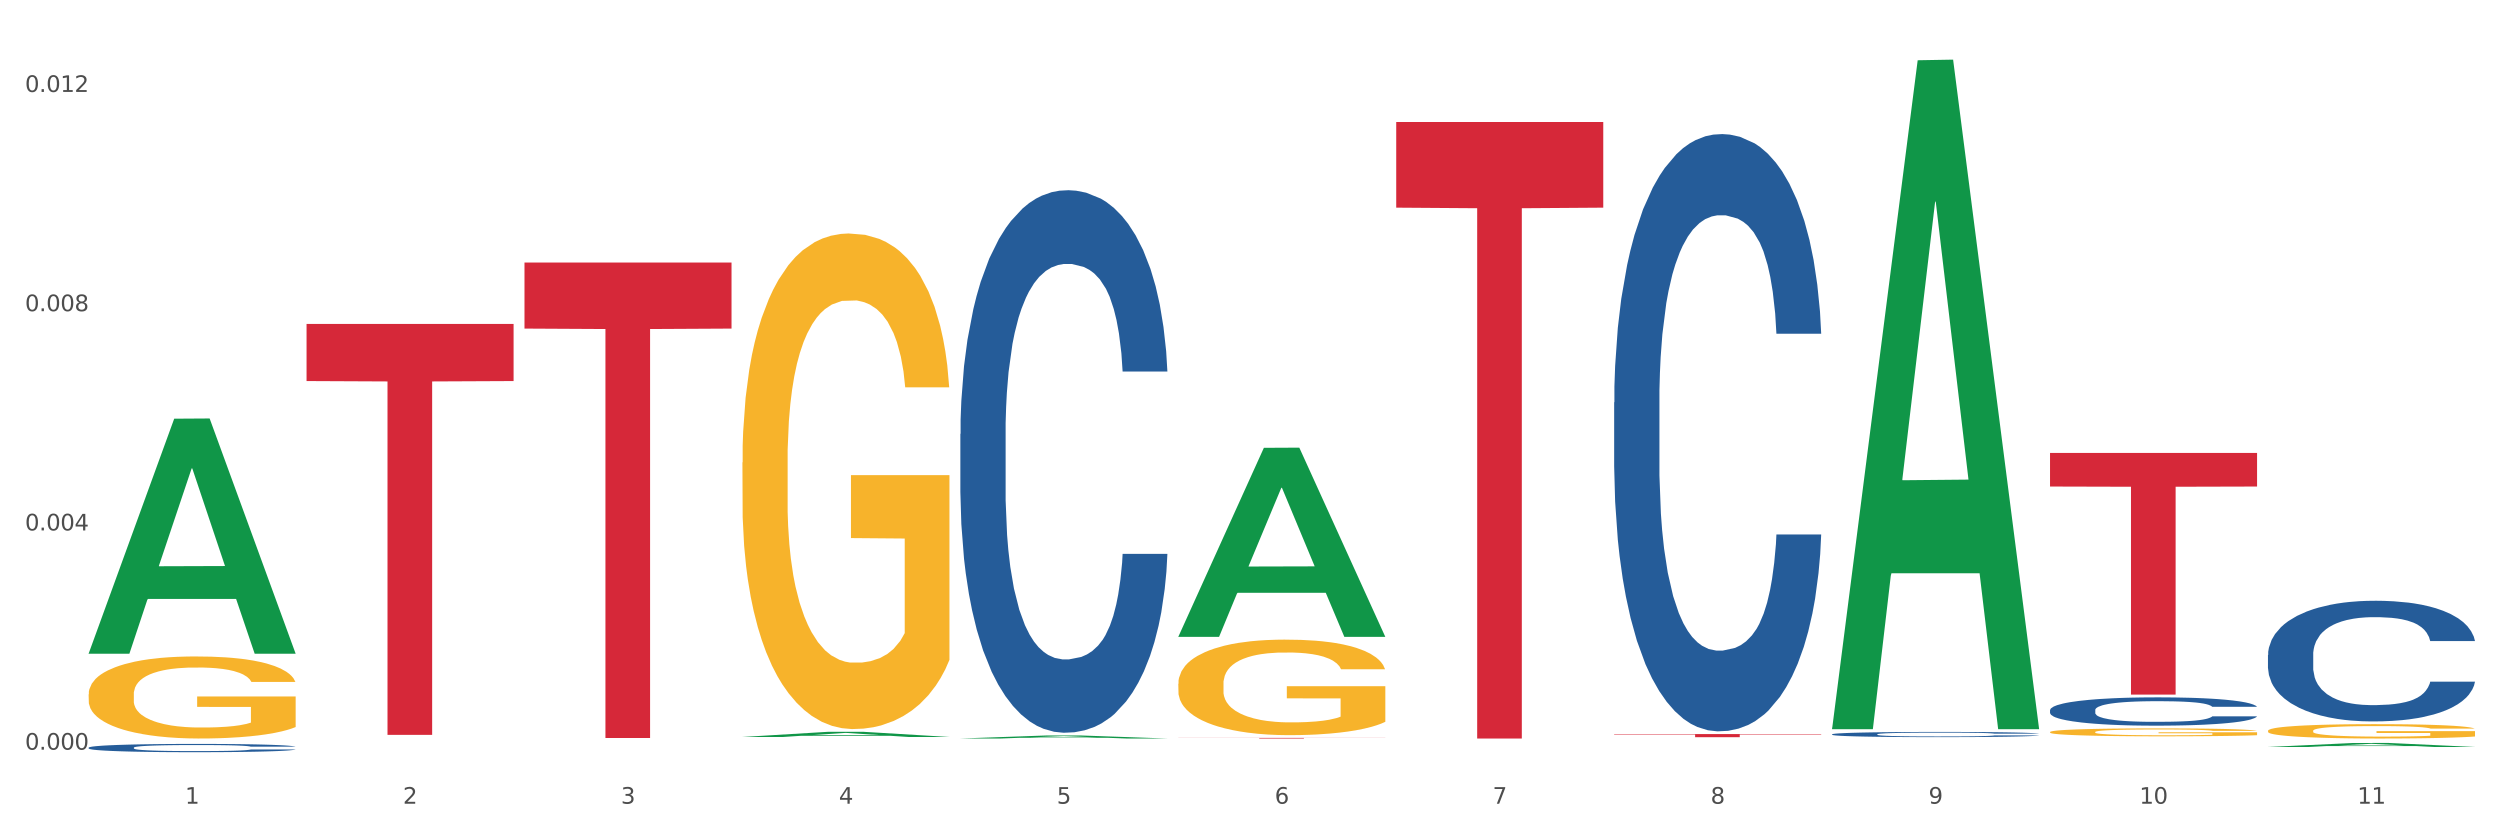 <?xml version="1.0" encoding="utf-8" standalone="no"?>
<!DOCTYPE svg PUBLIC "-//W3C//DTD SVG 1.1//EN"
  "http://www.w3.org/Graphics/SVG/1.1/DTD/svg11.dtd">
<svg xmlns:xlink="http://www.w3.org/1999/xlink" width="1080pt" height="360pt" viewBox="0 0 1080 360" xmlns="http://www.w3.org/2000/svg" version="1.1">
 <rect x="0" y="0" width="1080" height="360" fill="#333333" stroke="none"/>
 <defs>
  <style type="text/css">*{stroke-linejoin: round; stroke-linecap: butt}</style>
 </defs>
 <g id="figure_1">
  <g id="patch_1">
   <path d="M 0 360 
L 1080 360 
L 1080 0 
L 0 0 
z
" style="fill: #ffffff; stroke: #ffffff; stroke-linejoin: miter"/>
  </g>
  <g id="axes_1">
   <g id="matplotlib.axis_1">
    <g id="xtick_1">
     <g id="text_1">
      <!-- 1 -->
      <g style="fill: #4d4d4d" transform="translate(79.949 347.204) scale(0.096 -0.096)">
       <defs>
        <path id="DejaVuSans-31" d="M 794 531 
L 1825 531 
L 1825 4091 
L 703 3866 
L 703 4441 
L 1819 4666 
L 2450 4666 
L 2450 531 
L 3481 531 
L 3481 0 
L 794 0 
L 794 531 
z
" transform="scale(0.016)"/>
       </defs>
       <use xlink:href="#DejaVuSans-31"/>
      </g>
     </g>
    </g>
    <g id="xtick_2">
     <g id="text_2">
      <!-- 2 -->
      <g style="fill: #4d4d4d" transform="translate(174.097 347.204) scale(0.096 -0.096)">
       <defs>
        <path id="DejaVuSans-32" d="M 1228 531 
L 3431 531 
L 3431 0 
L 469 0 
L 469 531 
Q 828 903 1448 1529 
Q 2069 2156 2228 2338 
Q 2531 2678 2651 2914 
Q 2772 3150 2772 3378 
Q 2772 3750 2511 3984 
Q 2250 4219 1831 4219 
Q 1534 4219 1204 4116 
Q 875 4013 500 3803 
L 500 4441 
Q 881 4594 1212 4672 
Q 1544 4750 1819 4750 
Q 2544 4750 2975 4387 
Q 3406 4025 3406 3419 
Q 3406 3131 3298 2873 
Q 3191 2616 2906 2266 
Q 2828 2175 2409 1742 
Q 1991 1309 1228 531 
z
" transform="scale(0.016)"/>
       </defs>
       <use xlink:href="#DejaVuSans-32"/>
      </g>
     </g>
    </g>
    <g id="xtick_3">
     <g id="text_3">
      <!-- 3 -->
      <g style="fill: #4d4d4d" transform="translate(268.244 347.204) scale(0.096 -0.096)">
       <defs>
        <path id="DejaVuSans-33" d="M 2597 2516 
Q 3050 2419 3304 2112 
Q 3559 1806 3559 1356 
Q 3559 666 3084 287 
Q 2609 -91 1734 -91 
Q 1441 -91 1130 -33 
Q 819 25 488 141 
L 488 750 
Q 750 597 1062 519 
Q 1375 441 1716 441 
Q 2309 441 2620 675 
Q 2931 909 2931 1356 
Q 2931 1769 2642 2001 
Q 2353 2234 1838 2234 
L 1294 2234 
L 1294 2753 
L 1863 2753 
Q 2328 2753 2575 2939 
Q 2822 3125 2822 3475 
Q 2822 3834 2567 4026 
Q 2313 4219 1838 4219 
Q 1578 4219 1281 4162 
Q 984 4106 628 3988 
L 628 4550 
Q 988 4650 1302 4700 
Q 1616 4750 1894 4750 
Q 2613 4750 3031 4423 
Q 3450 4097 3450 3541 
Q 3450 3153 3228 2886 
Q 3006 2619 2597 2516 
z
" transform="scale(0.016)"/>
       </defs>
       <use xlink:href="#DejaVuSans-33"/>
      </g>
     </g>
    </g>
    <g id="xtick_4">
     <g id="text_4">
      <!-- 4 -->
      <g style="fill: #4d4d4d" transform="translate(362.392 347.204) scale(0.096 -0.096)">
       <defs>
        <path id="DejaVuSans-34" d="M 2419 4116 
L 825 1625 
L 2419 1625 
L 2419 4116 
z
M 2253 4666 
L 3047 4666 
L 3047 1625 
L 3713 1625 
L 3713 1100 
L 3047 1100 
L 3047 0 
L 2419 0 
L 2419 1100 
L 313 1100 
L 313 1709 
L 2253 4666 
z
" transform="scale(0.016)"/>
       </defs>
       <use xlink:href="#DejaVuSans-34"/>
      </g>
     </g>
    </g>
    <g id="xtick_5">
     <g id="text_5">
      <!-- 5 -->
      <g style="fill: #4d4d4d" transform="translate(456.54 347.204) scale(0.096 -0.096)">
       <defs>
        <path id="DejaVuSans-35" d="M 691 4666 
L 3169 4666 
L 3169 4134 
L 1269 4134 
L 1269 2991 
Q 1406 3038 1543 3061 
Q 1681 3084 1819 3084 
Q 2600 3084 3056 2656 
Q 3513 2228 3513 1497 
Q 3513 744 3044 326 
Q 2575 -91 1722 -91 
Q 1428 -91 1123 -41 
Q 819 9 494 109 
L 494 744 
Q 775 591 1075 516 
Q 1375 441 1709 441 
Q 2250 441 2565 725 
Q 2881 1009 2881 1497 
Q 2881 1984 2565 2268 
Q 2250 2553 1709 2553 
Q 1456 2553 1204 2497 
Q 953 2441 691 2322 
L 691 4666 
z
" transform="scale(0.016)"/>
       </defs>
       <use xlink:href="#DejaVuSans-35"/>
      </g>
     </g>
    </g>
    <g id="xtick_6">
     <g id="text_6">
      <!-- 6 -->
      <g style="fill: #4d4d4d" transform="translate(550.688 347.204) scale(0.096 -0.096)">
       <defs>
        <path id="DejaVuSans-36" d="M 2113 2584 
Q 1688 2584 1439 2293 
Q 1191 2003 1191 1497 
Q 1191 994 1439 701 
Q 1688 409 2113 409 
Q 2538 409 2786 701 
Q 3034 994 3034 1497 
Q 3034 2003 2786 2293 
Q 2538 2584 2113 2584 
z
M 3366 4563 
L 3366 3988 
Q 3128 4100 2886 4159 
Q 2644 4219 2406 4219 
Q 1781 4219 1451 3797 
Q 1122 3375 1075 2522 
Q 1259 2794 1537 2939 
Q 1816 3084 2150 3084 
Q 2853 3084 3261 2657 
Q 3669 2231 3669 1497 
Q 3669 778 3244 343 
Q 2819 -91 2113 -91 
Q 1303 -91 875 529 
Q 447 1150 447 2328 
Q 447 3434 972 4092 
Q 1497 4750 2381 4750 
Q 2619 4750 2861 4703 
Q 3103 4656 3366 4563 
z
" transform="scale(0.016)"/>
       </defs>
       <use xlink:href="#DejaVuSans-36"/>
      </g>
     </g>
    </g>
    <g id="xtick_7">
     <g id="text_7">
      <!-- 7 -->
      <g style="fill: #4d4d4d" transform="translate(644.835 347.204) scale(0.096 -0.096)">
       <defs>
        <path id="DejaVuSans-37" d="M 525 4666 
L 3525 4666 
L 3525 4397 
L 1831 0 
L 1172 0 
L 2766 4134 
L 525 4134 
L 525 4666 
z
" transform="scale(0.016)"/>
       </defs>
       <use xlink:href="#DejaVuSans-37"/>
      </g>
     </g>
    </g>
    <g id="xtick_8">
     <g id="text_8">
      <!-- 8 -->
      <g style="fill: #4d4d4d" transform="translate(738.983 347.204) scale(0.096 -0.096)">
       <defs>
        <path id="DejaVuSans-38" d="M 2034 2216 
Q 1584 2216 1326 1975 
Q 1069 1734 1069 1313 
Q 1069 891 1326 650 
Q 1584 409 2034 409 
Q 2484 409 2743 651 
Q 3003 894 3003 1313 
Q 3003 1734 2745 1975 
Q 2488 2216 2034 2216 
z
M 1403 2484 
Q 997 2584 770 2862 
Q 544 3141 544 3541 
Q 544 4100 942 4425 
Q 1341 4750 2034 4750 
Q 2731 4750 3128 4425 
Q 3525 4100 3525 3541 
Q 3525 3141 3298 2862 
Q 3072 2584 2669 2484 
Q 3125 2378 3379 2068 
Q 3634 1759 3634 1313 
Q 3634 634 3220 271 
Q 2806 -91 2034 -91 
Q 1263 -91 848 271 
Q 434 634 434 1313 
Q 434 1759 690 2068 
Q 947 2378 1403 2484 
z
M 1172 3481 
Q 1172 3119 1398 2916 
Q 1625 2713 2034 2713 
Q 2441 2713 2670 2916 
Q 2900 3119 2900 3481 
Q 2900 3844 2670 4047 
Q 2441 4250 2034 4250 
Q 1625 4250 1398 4047 
Q 1172 3844 1172 3481 
z
" transform="scale(0.016)"/>
       </defs>
       <use xlink:href="#DejaVuSans-38"/>
      </g>
     </g>
    </g>
    <g id="xtick_9">
     <g id="text_9">
      <!-- 9 -->
      <g style="fill: #4d4d4d" transform="translate(833.131 347.204) scale(0.096 -0.096)">
       <defs>
        <path id="DejaVuSans-39" d="M 703 97 
L 703 672 
Q 941 559 1184 500 
Q 1428 441 1663 441 
Q 2288 441 2617 861 
Q 2947 1281 2994 2138 
Q 2813 1869 2534 1725 
Q 2256 1581 1919 1581 
Q 1219 1581 811 2004 
Q 403 2428 403 3163 
Q 403 3881 828 4315 
Q 1253 4750 1959 4750 
Q 2769 4750 3195 4129 
Q 3622 3509 3622 2328 
Q 3622 1225 3098 567 
Q 2575 -91 1691 -91 
Q 1453 -91 1209 -44 
Q 966 3 703 97 
z
M 1959 2075 
Q 2384 2075 2632 2365 
Q 2881 2656 2881 3163 
Q 2881 3666 2632 3958 
Q 2384 4250 1959 4250 
Q 1534 4250 1286 3958 
Q 1038 3666 1038 3163 
Q 1038 2656 1286 2365 
Q 1534 2075 1959 2075 
z
" transform="scale(0.016)"/>
       </defs>
       <use xlink:href="#DejaVuSans-39"/>
      </g>
     </g>
    </g>
    <g id="xtick_10">
     <g id="text_10">
      <!-- 10 -->
      <g style="fill: #4d4d4d" transform="translate(924.224 347.204) scale(0.096 -0.096)">
       <defs>
        <path id="DejaVuSans-30" d="M 2034 4250 
Q 1547 4250 1301 3770 
Q 1056 3291 1056 2328 
Q 1056 1369 1301 889 
Q 1547 409 2034 409 
Q 2525 409 2770 889 
Q 3016 1369 3016 2328 
Q 3016 3291 2770 3770 
Q 2525 4250 2034 4250 
z
M 2034 4750 
Q 2819 4750 3233 4129 
Q 3647 3509 3647 2328 
Q 3647 1150 3233 529 
Q 2819 -91 2034 -91 
Q 1250 -91 836 529 
Q 422 1150 422 2328 
Q 422 3509 836 4129 
Q 1250 4750 2034 4750 
z
" transform="scale(0.016)"/>
       </defs>
       <use xlink:href="#DejaVuSans-31"/>
       <use xlink:href="#DejaVuSans-30" transform="translate(63.623 0)"/>
      </g>
     </g>
    </g>
    <g id="xtick_11">
     <g id="text_11">
      <!-- 11 -->
      <g style="fill: #4d4d4d" transform="translate(1018.372 347.204) scale(0.096 -0.096)">
       <use xlink:href="#DejaVuSans-31"/>
       <use xlink:href="#DejaVuSans-31" transform="translate(63.623 0)"/>
      </g>
     </g>
    </g>
    <g id="xtick_12"/>
    <g id="xtick_13"/>
    <g id="xtick_14"/>
    <g id="xtick_15"/>
    <g id="xtick_16"/>
    <g id="xtick_17"/>
    <g id="xtick_18"/>
    <g id="xtick_19"/>
    <g id="xtick_20"/>
    <g id="xtick_21"/>
   </g>
   <g id="matplotlib.axis_2">
    <g id="ytick_1">
     <g id="text_12">
      <!-- 0.000 -->
      <g style="fill: #4d4d4d" transform="translate(10.8 323.861) scale(0.096 -0.096)">
       <defs>
        <path id="DejaVuSans-2e" d="M 684 794 
L 1344 794 
L 1344 0 
L 684 0 
L 684 794 
z
" transform="scale(0.016)"/>
       </defs>
       <use xlink:href="#DejaVuSans-30"/>
       <use xlink:href="#DejaVuSans-2e" transform="translate(63.623 0)"/>
       <use xlink:href="#DejaVuSans-30" transform="translate(95.41 0)"/>
       <use xlink:href="#DejaVuSans-30" transform="translate(159.033 0)"/>
       <use xlink:href="#DejaVuSans-30" transform="translate(222.656 0)"/>
      </g>
     </g>
    </g>
    <g id="ytick_2">
     <g id="text_13">
      <!-- 0.004 -->
      <g style="fill: #4d4d4d" transform="translate(10.8 229.148) scale(0.096 -0.096)">
       <use xlink:href="#DejaVuSans-30"/>
       <use xlink:href="#DejaVuSans-2e" transform="translate(63.623 0)"/>
       <use xlink:href="#DejaVuSans-30" transform="translate(95.41 0)"/>
       <use xlink:href="#DejaVuSans-30" transform="translate(159.033 0)"/>
       <use xlink:href="#DejaVuSans-34" transform="translate(222.656 0)"/>
      </g>
     </g>
    </g>
    <g id="ytick_3">
     <g id="text_14">
      <!-- 0.008 -->
      <g style="fill: #4d4d4d" transform="translate(10.8 134.436) scale(0.096 -0.096)">
       <use xlink:href="#DejaVuSans-30"/>
       <use xlink:href="#DejaVuSans-2e" transform="translate(63.623 0)"/>
       <use xlink:href="#DejaVuSans-30" transform="translate(95.41 0)"/>
       <use xlink:href="#DejaVuSans-30" transform="translate(159.033 0)"/>
       <use xlink:href="#DejaVuSans-38" transform="translate(222.656 0)"/>
      </g>
     </g>
    </g>
    <g id="ytick_4">
     <g id="text_15">
      <!-- 0.012 -->
      <g style="fill: #4d4d4d" transform="translate(10.8 39.724) scale(0.096 -0.096)">
       <use xlink:href="#DejaVuSans-30"/>
       <use xlink:href="#DejaVuSans-2e" transform="translate(63.623 0)"/>
       <use xlink:href="#DejaVuSans-30" transform="translate(95.41 0)"/>
       <use xlink:href="#DejaVuSans-31" transform="translate(159.033 0)"/>
       <use xlink:href="#DejaVuSans-32" transform="translate(222.656 0)"/>
      </g>
     </g>
    </g>
    <g id="ytick_5"/>
    <g id="ytick_6"/>
    <g id="ytick_7"/>
   </g>
   <g id="PolyCollection_1">
    <path d="M 38.283 282.218 
L 38.375 282.123 
L 75.258 180.875 
L 90.564 180.779 
L 127.723 282.409 
L 110.02 282.409 
L 101.998 258.743 
L 63.916 258.743 
L 63.64 259.125 
L 55.894 282.409 
L 38.283 282.409 
L 38.283 282.218 
L 68.711 244.62 
L 97.203 244.524 
L 83.095 202.441 
L 82.911 202.25 
L 82.727 202.537 
L 68.619 244.524 
L 68.711 244.62 
L 38.283 282.218 
z
" clip-path="url(#p0f124b5649)" style="fill: #109648"/>
    <path d="M 38.283 299.968 
L 38.389 299.935 
L 38.389 298.77 
L 38.6 297.766 
L 39.656 295.338 
L 41.24 293.331 
L 42.401 292.263 
L 43.563 291.389 
L 44.936 290.515 
L 46.625 289.608 
L 49.687 288.281 
L 51.588 287.601 
L 53.911 286.889 
L 58.135 285.853 
L 61.197 285.27 
L 64.365 284.785 
L 69.54 284.202 
L 72.919 283.943 
L 76.509 283.749 
L 80.838 283.619 
L 84.112 283.587 
L 91.292 283.684 
L 97.417 283.975 
L 100.374 284.202 
L 104.175 284.59 
L 106.182 284.849 
L 109.455 285.367 
L 112.834 286.047 
L 115.157 286.63 
L 118.642 287.731 
L 121.282 288.831 
L 123.711 290.191 
L 124.978 291.13 
L 125.928 292.004 
L 126.773 293.007 
L 127.618 294.594 
L 108.61 294.594 
L 107.871 293.461 
L 106.71 292.392 
L 105.02 291.356 
L 103.542 290.709 
L 101.007 289.9 
L 98.684 289.382 
L 96.256 288.993 
L 93.299 288.669 
L 90.976 288.508 
L 87.702 288.378 
L 81.261 288.41 
L 76.931 288.669 
L 73.975 288.993 
L 72.074 289.285 
L 70.384 289.608 
L 68.484 290.061 
L 66.266 290.741 
L 64.682 291.356 
L 63.098 292.133 
L 61.831 292.91 
L 60.669 293.817 
L 59.719 294.788 
L 58.98 295.792 
L 58.346 297.022 
L 57.818 299.061 
L 57.818 303.496 
L 58.03 304.5 
L 58.558 305.827 
L 59.191 306.831 
L 60.247 308.029 
L 61.197 308.838 
L 62.993 310.004 
L 64.999 310.975 
L 66.583 311.59 
L 68.167 312.108 
L 70.912 312.82 
L 73.975 313.403 
L 76.615 313.759 
L 80.205 314.083 
L 82.634 314.212 
L 84.745 314.277 
L 89.92 314.277 
L 93.616 314.18 
L 97.734 313.953 
L 100.902 313.662 
L 103.542 313.306 
L 106.498 312.723 
L 108.399 312.173 
L 108.399 305.407 
L 85.168 305.374 
L 85.168 300.874 
L 127.723 300.874 
L 127.723 314.083 
L 125.928 314.762 
L 123.922 315.378 
L 121.81 315.928 
L 118.642 316.608 
L 114.841 317.255 
L 111.461 317.708 
L 107.871 318.097 
L 103.647 318.453 
L 98.156 318.777 
L 94.777 318.906 
L 90.553 319.003 
L 85.59 319.036 
L 81.261 318.971 
L 77.037 318.809 
L 72.602 318.518 
L 68.272 318.097 
L 64.999 317.676 
L 61.725 317.158 
L 58.241 316.478 
L 55.495 315.831 
L 53.383 315.248 
L 51.06 314.503 
L 48.526 313.532 
L 46.625 312.658 
L 44.936 311.752 
L 43.14 310.586 
L 41.873 309.583 
L 40.606 308.32 
L 39.867 307.381 
L 39.022 305.924 
L 38.389 303.885 
L 38.283 299.968 
z
" clip-path="url(#p0f124b5649)" style="fill: #f7b32b"/>
    <path d="M 509.021 318.767 
L 598.462 318.767 
L 598.462 318.804 
L 563.279 318.805 
L 563.279 319.036 
L 543.992 319.036 
L 543.992 318.805 
L 509.021 318.804 
L 509.021 318.767 
L 509.021 318.767 
z
" clip-path="url(#p0f124b5649)" style="fill: #d62839"/>
    <path d="M 226.578 113.401 
L 316.019 113.401 
L 316.019 141.949 
L 280.836 142.142 
L 280.836 318.83 
L 261.549 318.83 
L 261.549 142.142 
L 226.578 141.949 
L 226.578 113.594 
L 226.578 113.401 
z
" clip-path="url(#p0f124b5649)" style="fill: #d62839"/>
    <path d="M 132.431 139.949 
L 221.871 139.949 
L 221.871 164.616 
L 186.688 164.783 
L 186.688 317.452 
L 167.401 317.452 
L 167.401 164.783 
L 132.431 164.616 
L 132.431 140.115 
L 132.431 139.949 
z
" clip-path="url(#p0f124b5649)" style="fill: #d62839"/>
    <path d="M 38.283 322.979 
L 38.389 322.975 
L 38.389 322.884 
L 38.706 322.76 
L 39.869 322.531 
L 41.349 322.358 
L 43.886 322.155 
L 45.261 322.07 
L 47.058 321.975 
L 50.758 321.822 
L 54.987 321.691 
L 57.947 321.619 
L 60.167 321.573 
L 65.136 321.492 
L 67.991 321.456 
L 70.951 321.426 
L 73.488 321.407 
L 77.717 321.384 
L 81.1 321.374 
L 85.012 321.371 
L 88.289 321.374 
L 92.624 321.387 
L 98.967 321.426 
L 101.399 321.449 
L 104.676 321.488 
L 108.059 321.541 
L 110.808 321.593 
L 113.98 321.668 
L 117.257 321.766 
L 120.429 321.89 
L 122.649 322.005 
L 124.446 322.126 
L 126.032 322.273 
L 127.195 322.433 
L 127.723 322.567 
L 108.376 322.567 
L 107.848 322.446 
L 106.79 322.315 
L 105.733 322.227 
L 104.57 322.155 
L 102.773 322.073 
L 101.187 322.021 
L 98.544 321.959 
L 96.113 321.92 
L 94.104 321.897 
L 91.672 321.877 
L 86.492 321.858 
L 82.792 321.858 
L 80.466 321.864 
L 77.611 321.88 
L 75.18 321.903 
L 72.325 321.943 
L 70.105 321.985 
L 67.885 322.041 
L 66.616 322.08 
L 64.713 322.152 
L 63.445 322.211 
L 61.753 322.312 
L 60.802 322.384 
L 59.11 322.57 
L 58.37 322.707 
L 58.053 322.802 
L 57.841 322.907 
L 57.841 323.417 
L 58.476 323.645 
L 59.004 323.743 
L 59.85 323.855 
L 61.436 323.998 
L 63.762 324.139 
L 66.193 324.24 
L 68.202 324.302 
L 70.105 324.348 
L 72.008 324.384 
L 74.334 324.417 
L 76.237 324.436 
L 79.091 324.456 
L 82.475 324.466 
L 85.118 324.466 
L 90.509 324.449 
L 92.941 324.433 
L 95.267 324.41 
L 97.804 324.374 
L 99.813 324.335 
L 100.976 324.306 
L 102.879 324.244 
L 104.359 324.178 
L 105.628 324.103 
L 106.473 324.038 
L 107.425 323.94 
L 108.165 323.828 
L 108.376 323.77 
L 127.723 323.77 
L 127.3 323.887 
L 126.56 324.002 
L 125.08 324.155 
L 123.917 324.244 
L 122.12 324.351 
L 120.217 324.443 
L 117.574 324.544 
L 115.142 324.619 
L 112.605 324.685 
L 109.856 324.744 
L 104.887 324.825 
L 103.09 324.848 
L 99.284 324.887 
L 96.324 324.91 
L 91.989 324.933 
L 87.549 324.946 
L 82.897 324.95 
L 78.774 324.943 
L 74.228 324.923 
L 71.374 324.904 
L 68.202 324.874 
L 64.502 324.829 
L 61.013 324.773 
L 57.736 324.708 
L 54.67 324.632 
L 51.815 324.547 
L 48.115 324.407 
L 45.366 324.27 
L 43.358 324.142 
L 41.983 324.034 
L 40.609 323.897 
L 39.869 323.802 
L 38.706 323.573 
L 38.283 323.361 
L 38.283 322.979 
z
" clip-path="url(#p0f124b5649)" style="fill: #255c99"/>
    <path d="M 414.874 187.48 
L 414.979 187.265 
L 414.979 181.272 
L 415.297 173.138 
L 416.46 158.154 
L 417.94 146.81 
L 420.477 133.538 
L 421.851 127.973 
L 423.649 121.765 
L 427.349 111.705 
L 431.578 103.143 
L 434.538 98.434 
L 436.758 95.437 
L 441.727 90.086 
L 444.581 87.731 
L 447.542 85.804 
L 450.079 84.52 
L 454.308 83.022 
L 457.691 82.38 
L 461.603 82.166 
L 464.88 82.38 
L 469.214 83.236 
L 475.558 85.804 
L 477.989 87.303 
L 481.267 89.871 
L 484.65 93.296 
L 487.399 96.721 
L 490.57 101.644 
L 493.848 108.066 
L 497.019 116.2 
L 499.239 123.692 
L 501.037 131.612 
L 502.622 141.244 
L 503.785 151.733 
L 504.314 160.509 
L 484.967 160.509 
L 484.438 152.589 
L 483.381 144.027 
L 482.324 138.247 
L 481.161 133.538 
L 479.364 128.187 
L 477.778 124.762 
L 475.135 120.695 
L 472.703 118.126 
L 470.695 116.628 
L 468.263 115.344 
L 463.083 114.059 
L 459.382 114.059 
L 457.057 114.488 
L 454.202 115.558 
L 451.77 117.056 
L 448.916 119.625 
L 446.696 122.407 
L 444.476 126.046 
L 443.207 128.615 
L 441.304 133.324 
L 440.035 137.177 
L 438.344 143.813 
L 437.392 148.522 
L 435.701 160.723 
L 434.961 169.713 
L 434.644 175.921 
L 434.432 182.77 
L 434.432 216.163 
L 435.066 231.146 
L 435.595 237.568 
L 436.441 244.846 
L 438.027 254.264 
L 440.353 263.468 
L 442.784 270.104 
L 444.793 274.171 
L 446.696 277.168 
L 448.599 279.522 
L 450.925 281.663 
L 452.828 282.947 
L 455.682 284.231 
L 459.065 284.873 
L 461.708 284.873 
L 467.1 283.803 
L 469.532 282.733 
L 471.858 281.235 
L 474.395 278.88 
L 476.404 276.311 
L 477.566 274.385 
L 479.469 270.318 
L 480.95 266.037 
L 482.218 261.114 
L 483.064 256.833 
L 484.015 250.411 
L 484.756 243.133 
L 484.967 239.28 
L 504.314 239.28 
L 503.891 246.986 
L 503.151 254.478 
L 501.671 264.538 
L 500.508 270.318 
L 498.711 277.382 
L 496.808 283.375 
L 494.165 290.011 
L 491.733 294.934 
L 489.196 299.215 
L 486.447 303.068 
L 481.478 308.419 
L 479.681 309.918 
L 475.875 312.486 
L 472.915 313.985 
L 468.58 315.483 
L 464.14 316.339 
L 459.488 316.553 
L 455.365 316.125 
L 450.819 314.841 
L 447.964 313.557 
L 444.793 311.63 
L 441.093 308.633 
L 437.604 304.994 
L 434.326 300.713 
L 431.26 295.79 
L 428.406 290.225 
L 424.706 281.021 
L 421.957 272.03 
L 419.948 263.682 
L 418.574 256.619 
L 417.2 247.628 
L 416.46 241.421 
L 415.297 226.437 
L 414.874 212.524 
L 414.874 187.48 
z
" clip-path="url(#p0f124b5649)" style="fill: #255c99"/>
    <path d="M 697.317 317.125 
L 786.757 317.125 
L 786.757 317.311 
L 751.574 317.312 
L 751.574 318.461 
L 732.287 318.461 
L 732.287 317.312 
L 697.317 317.311 
L 697.317 317.126 
L 697.317 317.125 
z
" clip-path="url(#p0f124b5649)" style="fill: #d62839"/>
    <path d="M 697.317 173.854 
L 697.422 173.618 
L 697.422 167.02 
L 697.74 158.066 
L 698.903 141.57 
L 700.383 129.081 
L 702.92 114.471 
L 704.294 108.345 
L 706.092 101.511 
L 709.792 90.436 
L 714.021 81.01 
L 716.981 75.826 
L 719.201 72.527 
L 724.17 66.636 
L 727.024 64.043 
L 729.985 61.923 
L 732.522 60.509 
L 736.751 58.859 
L 740.134 58.152 
L 744.046 57.917 
L 747.323 58.152 
L 751.657 59.095 
L 758.001 61.923 
L 760.432 63.572 
L 763.71 66.4 
L 767.093 70.17 
L 769.842 73.941 
L 773.013 79.36 
L 776.291 86.43 
L 779.462 95.384 
L 781.682 103.632 
L 783.48 112.351 
L 785.065 122.955 
L 786.228 134.501 
L 786.757 144.163 
L 767.41 144.163 
L 766.881 135.444 
L 765.824 126.018 
L 764.767 119.656 
L 763.604 114.471 
L 761.807 108.58 
L 760.221 104.81 
L 757.578 100.333 
L 755.146 97.505 
L 753.138 95.855 
L 750.706 94.442 
L 745.526 93.028 
L 741.825 93.028 
L 739.5 93.499 
L 736.645 94.677 
L 734.213 96.327 
L 731.359 99.154 
L 729.139 102.218 
L 726.919 106.224 
L 725.65 109.052 
L 723.747 114.236 
L 722.478 118.477 
L 720.787 125.782 
L 719.835 130.966 
L 718.144 144.398 
L 717.404 154.295 
L 717.087 161.129 
L 716.875 168.67 
L 716.875 205.43 
L 717.509 221.925 
L 718.038 228.995 
L 718.884 237.006 
L 720.47 247.375 
L 722.796 257.508 
L 725.227 264.812 
L 727.236 269.29 
L 729.139 272.589 
L 731.042 275.181 
L 733.368 277.537 
L 735.271 278.951 
L 738.125 280.365 
L 741.508 281.072 
L 744.151 281.072 
L 749.543 279.894 
L 751.975 278.716 
L 754.301 277.066 
L 756.838 274.474 
L 758.847 271.646 
L 760.009 269.525 
L 761.912 265.048 
L 763.393 260.335 
L 764.661 254.915 
L 765.507 250.203 
L 766.458 243.133 
L 767.199 235.121 
L 767.41 230.88 
L 786.757 230.88 
L 786.334 239.363 
L 785.594 247.61 
L 784.114 258.686 
L 782.951 265.048 
L 781.154 272.824 
L 779.251 279.422 
L 776.608 286.727 
L 774.176 292.147 
L 771.639 296.86 
L 768.89 301.102 
L 763.921 306.993 
L 762.124 308.642 
L 758.318 311.47 
L 755.358 313.12 
L 751.023 314.769 
L 746.583 315.712 
L 741.931 315.947 
L 737.808 315.476 
L 733.262 314.062 
L 730.407 312.648 
L 727.236 310.527 
L 723.536 307.228 
L 720.047 303.223 
L 716.769 298.51 
L 713.704 293.09 
L 710.849 286.963 
L 707.149 276.83 
L 704.4 266.933 
L 702.391 257.743 
L 701.017 249.967 
L 699.643 240.07 
L 698.903 233.236 
L 697.74 216.741 
L 697.317 201.424 
L 697.317 173.854 
z
" clip-path="url(#p0f124b5649)" style="fill: #255c99"/>
    <path d="M 885.612 306.751 
L 885.718 306.74 
L 885.718 306.428 
L 886.035 306.003 
L 887.198 305.222 
L 888.678 304.63 
L 891.215 303.938 
L 892.59 303.647 
L 894.387 303.323 
L 898.087 302.799 
L 902.316 302.352 
L 905.276 302.106 
L 907.496 301.95 
L 912.465 301.671 
L 915.32 301.548 
L 918.28 301.447 
L 920.817 301.38 
L 925.046 301.302 
L 928.429 301.269 
L 932.341 301.258 
L 935.618 301.269 
L 939.953 301.313 
L 946.296 301.447 
L 948.728 301.526 
L 952.005 301.66 
L 955.388 301.838 
L 958.137 302.017 
L 961.309 302.274 
L 964.586 302.609 
L 967.758 303.033 
L 969.978 303.424 
L 971.775 303.837 
L 973.361 304.34 
L 974.524 304.887 
L 975.052 305.345 
L 955.705 305.345 
L 955.177 304.931 
L 954.119 304.485 
L 953.062 304.183 
L 951.899 303.938 
L 950.102 303.658 
L 948.516 303.48 
L 945.873 303.268 
L 943.442 303.134 
L 941.433 303.055 
L 939.001 302.988 
L 933.821 302.921 
L 930.121 302.921 
L 927.795 302.944 
L 924.94 303 
L 922.509 303.078 
L 919.654 303.212 
L 917.434 303.357 
L 915.214 303.547 
L 913.945 303.681 
L 912.042 303.926 
L 910.774 304.127 
L 909.082 304.474 
L 908.131 304.719 
L 906.439 305.356 
L 905.699 305.825 
L 905.382 306.148 
L 905.17 306.506 
L 905.17 308.248 
L 905.805 309.029 
L 906.333 309.364 
L 907.179 309.744 
L 908.765 310.235 
L 911.091 310.716 
L 913.522 311.062 
L 915.531 311.274 
L 917.434 311.43 
L 919.337 311.553 
L 921.663 311.665 
L 923.566 311.732 
L 926.42 311.799 
L 929.804 311.832 
L 932.447 311.832 
L 937.838 311.776 
L 940.27 311.721 
L 942.596 311.642 
L 945.133 311.52 
L 947.142 311.386 
L 948.305 311.285 
L 950.208 311.073 
L 951.688 310.85 
L 952.957 310.593 
L 953.802 310.369 
L 954.754 310.034 
L 955.494 309.655 
L 955.705 309.454 
L 975.052 309.454 
L 974.629 309.856 
L 973.889 310.247 
L 972.409 310.771 
L 971.246 311.073 
L 969.449 311.441 
L 967.546 311.754 
L 964.903 312.1 
L 962.471 312.357 
L 959.934 312.58 
L 957.185 312.781 
L 952.217 313.06 
L 950.419 313.139 
L 946.613 313.273 
L 943.653 313.351 
L 939.319 313.429 
L 934.878 313.474 
L 930.226 313.485 
L 926.103 313.462 
L 921.557 313.395 
L 918.703 313.328 
L 915.531 313.228 
L 911.831 313.072 
L 908.342 312.882 
L 905.065 312.658 
L 901.999 312.402 
L 899.144 312.111 
L 895.444 311.631 
L 892.695 311.162 
L 890.687 310.727 
L 889.312 310.358 
L 887.938 309.889 
L 887.198 309.565 
L 886.035 308.784 
L 885.612 308.058 
L 885.612 306.751 
z
" clip-path="url(#p0f124b5649)" style="fill: #255c99"/>
    <path d="M 979.76 282.95 
L 979.865 282.902 
L 979.865 281.569 
L 980.183 279.76 
L 981.346 276.427 
L 982.826 273.903 
L 985.363 270.951 
L 986.737 269.713 
L 988.535 268.332 
L 992.235 266.095 
L 996.464 264.19 
L 999.424 263.143 
L 1001.644 262.476 
L 1006.613 261.286 
L 1009.467 260.762 
L 1012.428 260.333 
L 1014.965 260.048 
L 1019.194 259.715 
L 1022.577 259.572 
L 1026.489 259.524 
L 1029.766 259.572 
L 1034.101 259.762 
L 1040.444 260.333 
L 1042.875 260.667 
L 1046.153 261.238 
L 1049.536 262 
L 1052.285 262.762 
L 1055.456 263.857 
L 1058.734 265.285 
L 1061.905 267.095 
L 1064.125 268.761 
L 1065.923 270.523 
L 1067.508 272.665 
L 1068.671 274.998 
L 1069.2 276.95 
L 1049.853 276.95 
L 1049.324 275.189 
L 1048.267 273.284 
L 1047.21 271.999 
L 1046.047 270.951 
L 1044.25 269.761 
L 1042.664 268.999 
L 1040.021 268.094 
L 1037.589 267.523 
L 1035.581 267.19 
L 1033.149 266.904 
L 1027.969 266.618 
L 1024.268 266.618 
L 1021.943 266.714 
L 1019.088 266.952 
L 1016.656 267.285 
L 1013.802 267.856 
L 1011.582 268.475 
L 1009.362 269.285 
L 1008.093 269.856 
L 1006.19 270.904 
L 1004.921 271.761 
L 1003.23 273.237 
L 1002.278 274.284 
L 1000.587 276.998 
L 999.847 278.998 
L 999.53 280.379 
L 999.318 281.902 
L 999.318 289.33 
L 999.952 292.663 
L 1000.481 294.091 
L 1001.327 295.71 
L 1002.913 297.805 
L 1005.239 299.852 
L 1007.67 301.328 
L 1009.679 302.233 
L 1011.582 302.899 
L 1013.485 303.423 
L 1015.811 303.899 
L 1017.714 304.185 
L 1020.568 304.471 
L 1023.951 304.614 
L 1026.594 304.614 
L 1031.986 304.375 
L 1034.418 304.137 
L 1036.744 303.804 
L 1039.281 303.28 
L 1041.29 302.709 
L 1042.452 302.281 
L 1044.355 301.376 
L 1045.836 300.424 
L 1047.104 299.329 
L 1047.95 298.376 
L 1048.901 296.948 
L 1049.642 295.329 
L 1049.853 294.472 
L 1069.2 294.472 
L 1068.777 296.186 
L 1068.037 297.853 
L 1066.557 300.09 
L 1065.394 301.376 
L 1063.597 302.947 
L 1061.694 304.28 
L 1059.051 305.756 
L 1056.619 306.851 
L 1054.082 307.804 
L 1051.333 308.661 
L 1046.364 309.851 
L 1044.567 310.184 
L 1040.761 310.756 
L 1037.801 311.089 
L 1033.466 311.422 
L 1029.026 311.613 
L 1024.374 311.66 
L 1020.251 311.565 
L 1015.705 311.279 
L 1012.851 310.994 
L 1009.679 310.565 
L 1005.979 309.899 
L 1002.49 309.089 
L 999.212 308.137 
L 996.147 307.042 
L 993.292 305.804 
L 989.592 303.757 
L 986.843 301.757 
L 984.834 299.9 
L 983.46 298.329 
L 982.086 296.329 
L 981.346 294.948 
L 980.183 291.615 
L 979.76 288.52 
L 979.76 282.95 
z
" clip-path="url(#p0f124b5649)" style="fill: #255c99"/>
    <path d="M 979.76 315.702 
L 979.865 315.696 
L 979.865 315.493 
L 980.077 315.317 
L 981.132 314.893 
L 982.716 314.542 
L 983.878 314.355 
L 985.04 314.202 
L 986.412 314.049 
L 988.102 313.891 
L 991.164 313.659 
L 993.065 313.54 
L 995.388 313.415 
L 999.612 313.234 
L 1002.674 313.132 
L 1005.842 313.048 
L 1011.016 312.946 
L 1014.395 312.9 
L 1017.986 312.866 
L 1022.315 312.844 
L 1025.589 312.838 
L 1032.769 312.855 
L 1038.894 312.906 
L 1041.85 312.946 
L 1045.652 313.014 
L 1047.658 313.059 
L 1050.932 313.149 
L 1054.311 313.268 
L 1056.634 313.37 
L 1060.119 313.563 
L 1062.759 313.755 
L 1065.187 313.993 
L 1066.454 314.157 
L 1067.405 314.31 
L 1068.25 314.485 
L 1069.094 314.762 
L 1050.087 314.762 
L 1049.348 314.564 
L 1048.186 314.378 
L 1046.497 314.196 
L 1045.018 314.083 
L 1042.484 313.942 
L 1040.161 313.851 
L 1037.732 313.783 
L 1034.776 313.727 
L 1032.452 313.698 
L 1029.179 313.676 
L 1022.738 313.681 
L 1018.408 313.727 
L 1015.451 313.783 
L 1013.551 313.834 
L 1011.861 313.891 
L 1009.96 313.97 
L 1007.743 314.089 
L 1006.159 314.196 
L 1004.575 314.332 
L 1003.308 314.468 
L 1002.146 314.627 
L 1001.196 314.796 
L 1000.457 314.972 
L 999.823 315.187 
L 999.295 315.544 
L 999.295 316.319 
L 999.506 316.494 
L 1000.034 316.726 
L 1000.668 316.902 
L 1001.724 317.111 
L 1002.674 317.253 
L 1004.469 317.457 
L 1006.476 317.626 
L 1008.06 317.734 
L 1009.644 317.825 
L 1012.389 317.949 
L 1015.451 318.051 
L 1018.091 318.113 
L 1021.682 318.17 
L 1024.11 318.192 
L 1026.222 318.204 
L 1031.396 318.204 
L 1035.092 318.187 
L 1039.211 318.147 
L 1042.378 318.096 
L 1045.018 318.034 
L 1047.975 317.932 
L 1049.876 317.836 
L 1049.876 316.653 
L 1026.645 316.647 
L 1026.645 315.861 
L 1069.2 315.861 
L 1069.2 318.17 
L 1067.405 318.289 
L 1065.399 318.396 
L 1063.287 318.492 
L 1060.119 318.611 
L 1056.317 318.724 
L 1052.938 318.804 
L 1049.348 318.872 
L 1045.124 318.934 
L 1039.633 318.99 
L 1036.254 319.013 
L 1032.03 319.03 
L 1027.067 319.036 
L 1022.738 319.024 
L 1018.514 318.996 
L 1014.079 318.945 
L 1009.749 318.872 
L 1006.476 318.798 
L 1003.202 318.707 
L 999.717 318.589 
L 996.972 318.475 
L 994.86 318.374 
L 992.537 318.243 
L 990.003 318.074 
L 988.102 317.921 
L 986.412 317.762 
L 984.617 317.559 
L 983.35 317.383 
L 982.083 317.162 
L 981.344 316.998 
L 980.499 316.743 
L 979.865 316.387 
L 979.76 315.702 
z
" clip-path="url(#p0f124b5649)" style="fill: #f7b32b"/>
    <path d="M 885.612 316.246 
L 885.718 316.243 
L 885.718 316.13 
L 885.929 316.033 
L 886.985 315.799 
L 888.569 315.605 
L 889.73 315.501 
L 890.892 315.417 
L 892.265 315.332 
L 893.954 315.245 
L 897.016 315.116 
L 898.917 315.051 
L 901.24 314.982 
L 905.464 314.882 
L 908.526 314.825 
L 911.694 314.778 
L 916.869 314.722 
L 920.248 314.697 
L 923.838 314.678 
L 928.167 314.666 
L 931.441 314.663 
L 938.622 314.672 
L 944.746 314.7 
L 947.703 314.722 
L 951.504 314.76 
L 953.511 314.785 
L 956.784 314.835 
L 960.163 314.9 
L 962.486 314.957 
L 965.971 315.063 
L 968.611 315.17 
L 971.04 315.301 
L 972.307 315.392 
L 973.257 315.476 
L 974.102 315.573 
L 974.947 315.727 
L 955.939 315.727 
L 955.2 315.617 
L 954.039 315.514 
L 952.349 315.414 
L 950.871 315.351 
L 948.336 315.273 
L 946.013 315.223 
L 943.585 315.185 
L 940.628 315.154 
L 938.305 315.138 
L 935.031 315.126 
L 928.59 315.129 
L 924.26 315.154 
L 921.304 315.185 
L 919.403 315.213 
L 917.713 315.245 
L 915.813 315.288 
L 913.595 315.354 
L 912.011 315.414 
L 910.427 315.489 
L 909.16 315.564 
L 907.999 315.651 
L 907.048 315.745 
L 906.309 315.842 
L 905.675 315.961 
L 905.147 316.158 
L 905.147 316.587 
L 905.359 316.684 
L 905.887 316.812 
L 906.52 316.909 
L 907.576 317.025 
L 908.526 317.103 
L 910.322 317.216 
L 912.328 317.31 
L 913.912 317.369 
L 915.496 317.419 
L 918.241 317.488 
L 921.304 317.545 
L 923.944 317.579 
L 927.534 317.61 
L 929.963 317.623 
L 932.075 317.629 
L 937.249 317.629 
L 940.945 317.62 
L 945.063 317.598 
L 948.231 317.57 
L 950.871 317.535 
L 953.827 317.479 
L 955.728 317.426 
L 955.728 316.772 
L 932.497 316.769 
L 932.497 316.334 
L 975.052 316.334 
L 975.052 317.61 
L 973.257 317.676 
L 971.251 317.736 
L 969.139 317.789 
L 965.971 317.854 
L 962.17 317.917 
L 958.79 317.961 
L 955.2 317.998 
L 950.976 318.033 
L 945.485 318.064 
L 942.106 318.077 
L 937.882 318.086 
L 932.919 318.089 
L 928.59 318.083 
L 924.366 318.067 
L 919.931 318.039 
L 915.601 317.998 
L 912.328 317.958 
L 909.054 317.908 
L 905.57 317.842 
L 902.824 317.779 
L 900.712 317.723 
L 898.389 317.651 
L 895.855 317.557 
L 893.954 317.473 
L 892.265 317.385 
L 890.469 317.272 
L 889.202 317.175 
L 887.935 317.053 
L 887.196 316.963 
L 886.351 316.822 
L 885.718 316.625 
L 885.612 316.246 
z
" clip-path="url(#p0f124b5649)" style="fill: #f7b32b"/>
    <path d="M 509.021 295.389 
L 509.127 295.351 
L 509.127 293.994 
L 509.338 292.826 
L 510.394 289.999 
L 511.978 287.662 
L 513.14 286.418 
L 514.301 285.401 
L 515.674 284.383 
L 517.363 283.328 
L 520.426 281.782 
L 522.327 280.991 
L 524.65 280.162 
L 528.874 278.955 
L 531.936 278.277 
L 535.104 277.712 
L 540.278 277.033 
L 543.657 276.732 
L 547.247 276.505 
L 551.577 276.355 
L 554.85 276.317 
L 562.031 276.43 
L 568.155 276.769 
L 571.112 277.033 
L 574.914 277.485 
L 576.92 277.787 
L 580.193 278.39 
L 583.573 279.182 
L 585.896 279.86 
L 589.38 281.141 
L 592.02 282.423 
L 594.449 284.006 
L 595.716 285.099 
L 596.667 286.117 
L 597.511 287.285 
L 598.356 289.132 
L 579.349 289.132 
L 578.609 287.813 
L 577.448 286.569 
L 575.758 285.363 
L 574.28 284.609 
L 571.746 283.667 
L 569.423 283.064 
L 566.994 282.611 
L 564.037 282.235 
L 561.714 282.046 
L 558.441 281.895 
L 551.999 281.933 
L 547.67 282.235 
L 544.713 282.611 
L 542.812 282.951 
L 541.123 283.328 
L 539.222 283.855 
L 537.004 284.647 
L 535.42 285.363 
L 533.837 286.268 
L 532.569 287.172 
L 531.408 288.227 
L 530.457 289.358 
L 529.718 290.527 
L 529.085 291.959 
L 528.557 294.333 
L 528.557 299.497 
L 528.768 300.666 
L 529.296 302.211 
L 529.929 303.379 
L 530.985 304.774 
L 531.936 305.716 
L 533.731 307.073 
L 535.737 308.204 
L 537.321 308.92 
L 538.905 309.523 
L 541.651 310.352 
L 544.713 311.031 
L 547.353 311.445 
L 550.943 311.822 
L 553.372 311.973 
L 555.484 312.048 
L 560.658 312.048 
L 564.354 311.935 
L 568.472 311.672 
L 571.64 311.332 
L 574.28 310.918 
L 577.237 310.239 
L 579.137 309.599 
L 579.137 301.721 
L 555.906 301.683 
L 555.906 296.444 
L 598.462 296.444 
L 598.462 311.822 
L 596.667 312.614 
L 594.66 313.33 
L 592.548 313.971 
L 589.38 314.762 
L 585.579 315.516 
L 582.2 316.044 
L 578.609 316.496 
L 574.386 316.911 
L 568.895 317.288 
L 565.516 317.438 
L 561.292 317.551 
L 556.329 317.589 
L 551.999 317.514 
L 547.775 317.325 
L 543.34 316.986 
L 539.011 316.496 
L 535.737 316.006 
L 532.464 315.403 
L 528.979 314.611 
L 526.234 313.858 
L 524.122 313.179 
L 521.799 312.312 
L 519.264 311.182 
L 517.363 310.164 
L 515.674 309.109 
L 513.879 307.752 
L 512.612 306.583 
L 511.344 305.113 
L 510.605 304.02 
L 509.761 302.324 
L 509.127 299.95 
L 509.021 295.389 
z
" clip-path="url(#p0f124b5649)" style="fill: #f7b32b"/>
    <path d="M 320.726 199.795 
L 320.832 199.599 
L 320.832 192.56 
L 321.043 186.499 
L 322.099 171.834 
L 323.683 159.711 
L 324.844 153.259 
L 326.006 147.98 
L 327.379 142.7 
L 329.068 137.225 
L 332.13 129.209 
L 334.031 125.103 
L 336.354 120.801 
L 340.578 114.544 
L 343.64 111.025 
L 346.808 108.092 
L 351.983 104.572 
L 355.362 103.008 
L 358.952 101.835 
L 363.281 101.053 
L 366.555 100.857 
L 373.735 101.444 
L 379.86 103.203 
L 382.817 104.572 
L 386.618 106.918 
L 388.625 108.483 
L 391.898 111.611 
L 395.277 115.717 
L 397.6 119.237 
L 401.085 125.885 
L 403.725 132.533 
L 406.154 140.745 
L 407.421 146.415 
L 408.371 151.695 
L 409.216 157.756 
L 410.061 167.337 
L 391.053 167.337 
L 390.314 160.493 
L 389.153 154.041 
L 387.463 147.784 
L 385.985 143.873 
L 383.45 138.985 
L 381.127 135.857 
L 378.699 133.51 
L 375.742 131.555 
L 373.419 130.577 
L 370.145 129.795 
L 363.704 129.991 
L 359.374 131.555 
L 356.418 133.51 
L 354.517 135.27 
L 352.827 137.225 
L 350.927 139.963 
L 348.709 144.069 
L 347.125 147.784 
L 345.541 152.477 
L 344.274 157.169 
L 343.112 162.644 
L 342.162 168.51 
L 341.423 174.572 
L 340.789 182.002 
L 340.261 194.32 
L 340.261 221.107 
L 340.473 227.169 
L 341.001 235.186 
L 341.634 241.247 
L 342.69 248.482 
L 343.64 253.37 
L 345.436 260.409 
L 347.442 266.275 
L 349.026 269.99 
L 350.61 273.118 
L 353.355 277.42 
L 356.418 280.939 
L 359.058 283.09 
L 362.648 285.045 
L 365.077 285.828 
L 367.189 286.219 
L 372.363 286.219 
L 376.059 285.632 
L 380.177 284.263 
L 383.345 282.504 
L 385.985 280.353 
L 388.941 276.833 
L 390.842 273.509 
L 390.842 232.644 
L 367.611 232.448 
L 367.611 205.27 
L 410.166 205.27 
L 410.166 285.045 
L 408.371 289.152 
L 406.365 292.867 
L 404.253 296.191 
L 401.085 300.297 
L 397.284 304.207 
L 393.904 306.945 
L 390.314 309.291 
L 386.09 311.442 
L 380.599 313.397 
L 377.22 314.179 
L 372.996 314.766 
L 368.033 314.961 
L 363.704 314.57 
L 359.48 313.593 
L 355.045 311.833 
L 350.715 309.291 
L 347.442 306.749 
L 344.168 303.621 
L 340.684 299.515 
L 337.938 295.604 
L 335.826 292.084 
L 333.503 287.587 
L 330.969 281.721 
L 329.068 276.442 
L 327.379 270.967 
L 325.583 263.928 
L 324.316 257.867 
L 323.049 250.241 
L 322.31 244.571 
L 321.465 235.772 
L 320.832 223.454 
L 320.726 199.795 
z
" clip-path="url(#p0f124b5649)" style="fill: #f7b32b"/>
    <path d="M 791.464 317.204 
L 791.57 317.202 
L 791.57 317.145 
L 791.887 317.067 
L 793.05 316.923 
L 794.53 316.814 
L 797.068 316.687 
L 798.442 316.633 
L 800.239 316.574 
L 803.939 316.477 
L 808.168 316.395 
L 811.129 316.35 
L 813.349 316.321 
L 818.318 316.27 
L 821.172 316.247 
L 824.132 316.229 
L 826.67 316.217 
L 830.898 316.202 
L 834.282 316.196 
L 838.193 316.194 
L 841.471 316.196 
L 845.805 316.204 
L 852.148 316.229 
L 854.58 316.243 
L 857.857 316.268 
L 861.24 316.301 
L 863.989 316.334 
L 867.161 316.381 
L 870.438 316.442 
L 873.61 316.52 
L 875.83 316.592 
L 877.627 316.668 
L 879.213 316.761 
L 880.376 316.861 
L 880.905 316.946 
L 861.558 316.946 
L 861.029 316.87 
L 859.972 316.787 
L 858.915 316.732 
L 857.752 316.687 
L 855.954 316.635 
L 854.369 316.603 
L 851.726 316.564 
L 849.294 316.539 
L 847.285 316.525 
L 844.854 316.512 
L 839.673 316.5 
L 835.973 316.5 
L 833.647 316.504 
L 830.793 316.514 
L 828.361 316.529 
L 825.507 316.553 
L 823.287 316.58 
L 821.066 316.615 
L 819.798 316.64 
L 817.895 316.685 
L 816.626 316.722 
L 814.935 316.785 
L 813.983 316.831 
L 812.291 316.948 
L 811.551 317.034 
L 811.234 317.093 
L 811.023 317.159 
L 811.023 317.479 
L 811.657 317.623 
L 812.186 317.685 
L 813.032 317.755 
L 814.617 317.845 
L 816.943 317.933 
L 819.375 317.997 
L 821.384 318.036 
L 823.287 318.065 
L 825.189 318.087 
L 827.515 318.108 
L 829.418 318.12 
L 832.273 318.133 
L 835.656 318.139 
L 838.299 318.139 
L 843.691 318.128 
L 846.122 318.118 
L 848.448 318.104 
L 850.986 318.081 
L 852.994 318.057 
L 854.157 318.038 
L 856.06 317.999 
L 857.54 317.958 
L 858.809 317.911 
L 859.655 317.87 
L 860.606 317.808 
L 861.346 317.738 
L 861.558 317.701 
L 880.905 317.701 
L 880.482 317.775 
L 879.742 317.847 
L 878.262 317.944 
L 877.099 317.999 
L 875.301 318.067 
L 873.398 318.124 
L 870.755 318.188 
L 868.324 318.235 
L 865.787 318.276 
L 863.038 318.313 
L 858.069 318.365 
L 856.272 318.379 
L 852.466 318.404 
L 849.505 318.418 
L 845.171 318.432 
L 840.731 318.441 
L 836.079 318.443 
L 831.956 318.439 
L 827.41 318.426 
L 824.555 318.414 
L 821.384 318.395 
L 817.683 318.367 
L 814.194 318.332 
L 810.917 318.291 
L 807.851 318.243 
L 804.997 318.19 
L 801.296 318.102 
L 798.548 318.015 
L 796.539 317.935 
L 795.165 317.868 
L 793.79 317.781 
L 793.05 317.722 
L 791.887 317.578 
L 791.464 317.445 
L 791.464 317.204 
z
" clip-path="url(#p0f124b5649)" style="fill: #255c99"/>
    <path d="M 885.612 195.673 
L 975.052 195.673 
L 975.052 210.182 
L 939.87 210.28 
L 939.87 300.08 
L 920.583 300.08 
L 920.583 210.28 
L 885.612 210.182 
L 885.612 195.771 
L 885.612 195.673 
z
" clip-path="url(#p0f124b5649)" style="fill: #d62839"/>
    <path d="M 603.169 52.694 
L 692.609 52.694 
L 692.609 89.707 
L 657.427 89.957 
L 657.427 319.036 
L 638.14 319.036 
L 638.14 89.957 
L 603.169 89.707 
L 603.169 52.944 
L 603.169 52.694 
z
" clip-path="url(#p0f124b5649)" style="fill: #d62839"/>
    <path d="M 509.021 274.986 
L 509.114 274.909 
L 545.996 193.458 
L 561.302 193.382 
L 598.462 275.139 
L 580.758 275.139 
L 572.736 256.101 
L 534.655 256.101 
L 534.378 256.408 
L 526.633 275.139 
L 509.021 275.139 
L 509.021 274.986 
L 539.449 244.739 
L 567.941 244.662 
L 553.834 210.808 
L 553.649 210.654 
L 553.465 210.885 
L 539.357 244.662 
L 539.449 244.739 
L 509.021 274.986 
z
" clip-path="url(#p0f124b5649)" style="fill: #109648"/>
    <path d="M 320.726 318.37 
L 320.818 318.368 
L 357.701 316.141 
L 373.007 316.139 
L 410.166 318.374 
L 392.463 318.374 
L 384.441 317.854 
L 346.359 317.854 
L 346.083 317.862 
L 338.337 318.374 
L 320.726 318.374 
L 320.726 318.37 
L 351.154 317.543 
L 379.646 317.541 
L 365.538 316.616 
L 365.354 316.611 
L 365.17 316.618 
L 351.062 317.541 
L 351.154 317.543 
L 320.726 318.37 
z
" clip-path="url(#p0f124b5649)" style="fill: #109648"/>
    <path d="M 414.874 319.033 
L 414.966 319.032 
L 451.848 317.732 
L 467.155 317.731 
L 504.314 319.036 
L 486.61 319.036 
L 478.588 318.732 
L 440.507 318.732 
L 440.23 318.737 
L 432.485 319.036 
L 414.874 319.036 
L 414.874 319.033 
L 445.302 318.551 
L 473.794 318.549 
L 459.686 318.009 
L 459.502 318.007 
L 459.317 318.01 
L 445.21 318.549 
L 445.302 318.551 
L 414.874 319.033 
z
" clip-path="url(#p0f124b5649)" style="fill: #109648"/>
    <path d="M 791.464 314.473 
L 791.557 314.201 
L 828.439 26.031 
L 843.745 25.759 
L 880.905 315.016 
L 863.201 315.016 
L 855.179 247.659 
L 817.098 247.659 
L 816.821 248.745 
L 809.076 315.016 
L 791.464 315.016 
L 791.464 314.473 
L 821.893 207.462 
L 850.384 207.19 
L 836.277 87.413 
L 836.092 86.87 
L 835.908 87.685 
L 821.8 207.19 
L 821.893 207.462 
L 791.464 314.473 
z
" clip-path="url(#p0f124b5649)" style="fill: #109648"/>
    <path d="M 979.76 322.69 
L 979.852 322.689 
L 1016.735 320.962 
L 1032.041 320.96 
L 1069.2 322.693 
L 1051.496 322.693 
L 1043.474 322.29 
L 1005.393 322.29 
L 1005.116 322.296 
L 997.371 322.693 
L 979.76 322.693 
L 979.76 322.69 
L 1010.188 322.049 
L 1038.68 322.047 
L 1024.572 321.329 
L 1024.388 321.326 
L 1024.203 321.331 
L 1010.096 322.047 
L 1010.188 322.049 
L 979.76 322.69 
z
" clip-path="url(#p0f124b5649)" style="fill: #109648"/>
   </g>
  </g>
 </g>
 <defs>
  <clipPath id="p0f124b5649">
   <rect x="38.283" y="10.8" width="1030.917" height="329.109"/>
  </clipPath>
 </defs>
</svg>
